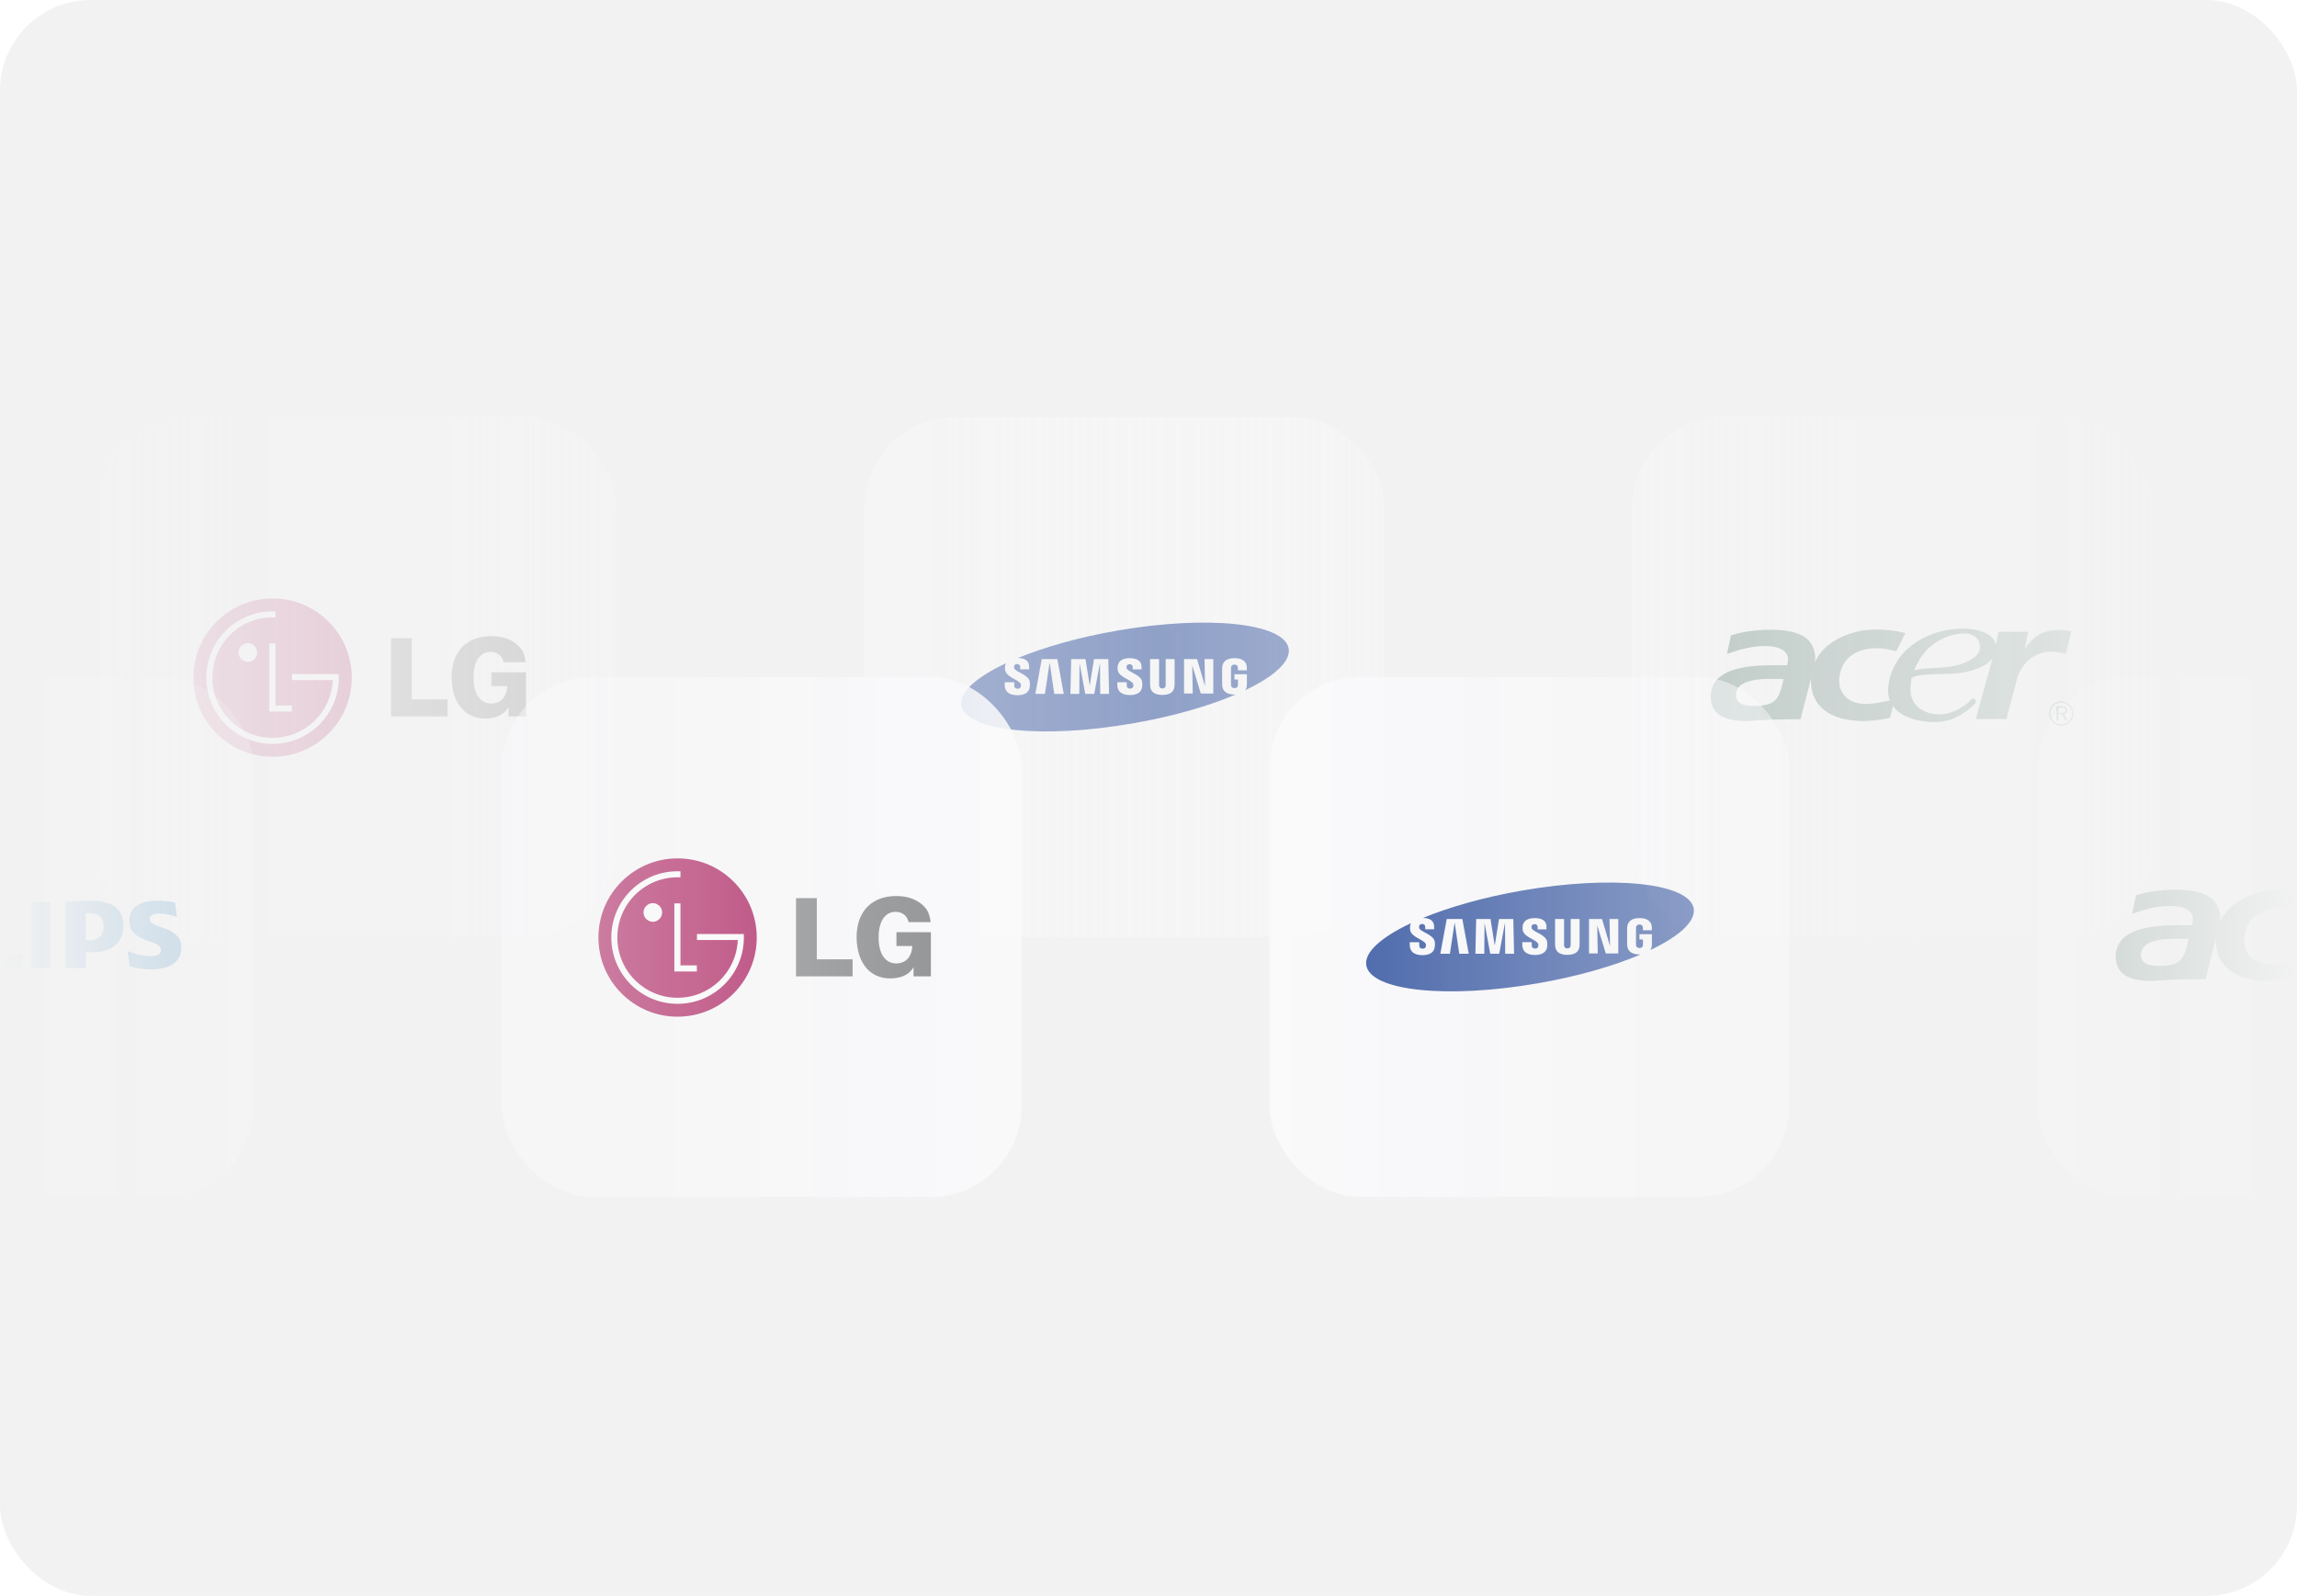 <svg width="380" height="264" viewBox="0 0 380 264" fill="none" xmlns="http://www.w3.org/2000/svg" xmlns:xlink="http://www.w3.org/1999/xlink">
	<desc>
			Created with Pixso.
	</desc>
	<defs>
		<filter id="filter_6370_1399_dd" x="-117.5" y="62.5" width="480" height="99" filterUnits="userSpaceOnUse" color-interpolation-filters="sRGB">
			<feFlood flood-opacity="0" result="BackgroundImageFix"/>
			<feBlend mode="normal" in="SourceGraphic" in2="BackgroundImageFix" result="shape"/>
			<feGaussianBlur stdDeviation="2.167" result="effect_layerBlur_1"/>
		</filter>
		<filter id="filter_6370_1145_dd" x="-20837" y="-3640" width="0" height="0" filterUnits="userSpaceOnUse" color-interpolation-filters="sRGB">
			<feFlood flood-opacity="0" result="BackgroundImageFix"/>
			<feBlend mode="normal" in="SourceGraphic" in2="BackgroundImageFix" result="shape"/>
			<feGaussianBlur stdDeviation="2.1" result="effect_layerBlur_1"/>
		</filter>
		<linearGradient x1="380" y1="107.25" x2="-0" y2="107.25" id="paint_linear_6370_1042_0" gradientUnits="userSpaceOnUse">
			<stop stop-color="#FFFFFF" stop-opacity="0"/>
			<stop offset="0.495" stop-color="#CDCDCD"/>
			<stop offset="1" stop-color="#999999" stop-opacity="0"/>
		</linearGradient>
	</defs>
	<rect id="Rectangle 3611" rx="15" width="380" height="264" fill="#F2F2F2" fill-opacity="1"/>
	<mask id="mask6370_1042" mask-type="alpha" maskUnits="userSpaceOnUse" x="0" y="0" width="380" height="264">
		<rect id="Rectangle 3611" rx="15" width="380" height="264" fill="url(#paint_linear_6370_1042_0)" fill-opacity="1"/>
	</mask>
	<g mask="url(#mask6370_1042)">
		<g opacity="0.5" filter="url(#filter_6370_1399_dd)">
			<rect id="Rectangle 3611" x="16" y="69" rx="15" width="86" height="86" fill="#FAFAFC" fill-opacity="1"/>
			<path id="Vector" d="M45.09 125.19C52.33 125.19 58.19 119.33 58.19 112.09C58.19 104.86 52.33 99 45.09 99C37.86 99 32 104.86 32 112.09C32 119.33 37.86 125.19 45.09 125.19Z" fill="#A70B52" fill-opacity="1" fill-rule="nonzero"/>
			<path id="Vector" d="M48.28 116.7L45.57 116.7L45.57 106.45L44.56 106.45L44.56 117.71L45.57 117.71L45.57 117.71L48.28 117.71L48.28 116.7Z" fill="#FFFFFF" fill-opacity="1" fill-rule="nonzero"/>
			<path id="Vector" d="M55.05 112.51L48.3 112.51L48.3 111.51L56.04 111.51C56.05 111.7 56.06 111.9 56.06 112.09C56.06 118.15 51.15 123.06 45.09 123.06C39.04 123.06 34.13 118.15 34.13 112.09C34.13 106.04 39.04 101.13 45.09 101.13C45.25 101.13 45.41 101.13 45.57 101.14L45.57 102.14C45.41 102.13 45.25 102.13 45.09 102.13C39.59 102.13 35.13 106.59 35.13 112.09C35.13 117.6 39.59 122.06 45.09 122.06C50.45 122.06 54.82 117.84 55.05 112.54L55.05 112.51Z" fill="#FFFFFF" fill-opacity="1" fill-rule="nonzero"/>
			<path id="Vector" d="M41 109.49C41.41 109.49 41.8 109.32 42.09 109.03C42.38 108.75 42.54 108.35 42.54 107.94C42.54 107.54 42.38 107.14 42.09 106.86C41.8 106.57 41.41 106.4 41 106.4C40.59 106.4 40.2 106.57 39.91 106.86C39.62 107.14 39.46 107.54 39.46 107.94C39.46 108.35 39.62 108.75 39.91 109.03C40.2 109.32 40.59 109.49 41 109.49Z" fill="#FFFFFF" fill-opacity="1" fill-rule="nonzero"/>
			<path id="Vector" d="M64.69 118.52L74.05 118.52L74.05 115.69L68.13 115.69L68.13 105.57L64.69 105.57L64.69 118.52ZM85.36 106.49C84.29 105.65 82.91 105.23 81.26 105.23C79.3 105.23 77.66 105.83 76.53 106.97C75.34 108.16 74.71 109.91 74.71 112.03C74.71 114.3 75.38 116.21 76.58 117.42C77.53 118.36 78.79 118.86 80.24 118.86C83.41 118.86 84.13 116.96 84.13 116.96L84.13 118.52L87 118.52L87 111.21L81.3 111.21L81.3 113.5L83.92 113.5C83.92 113.5 83.95 116.38 81.24 116.38C80.55 116.38 79.94 116.13 79.47 115.66C78.73 114.92 78.34 113.69 78.34 112.08C78.34 109.43 79.4 107.84 81.17 107.84C82.27 107.84 83.1 108.52 83.31 109.55L86.96 109.55C86.77 108.06 86.36 107.28 85.36 106.49Z" fill="#808183" fill-opacity="1" fill-rule="nonzero"/>
			<rect id="Rectangle 3611" x="270" y="69" rx="15" width="86" height="86" fill="#FAFAFC" fill-opacity="1"/>
			<path id="Vector" d="M330.63 104.52L335.54 104.52L334.96 107.37C336.46 105.03 338.17 104.35 340.28 104.21C341 104.18 341.9 104.28 342.69 104.4L341.75 108.15C340.98 107.95 340.16 107.81 339.43 107.81C336.53 107.76 334.38 109.72 333.63 112.52L331.94 118.95L326.86 118.95C328.12 114.14 329.79 108.9 330.63 104.52Z" fill="#376355" fill-opacity="1" fill-rule="evenodd"/>
			<path id="Vector" d="M316.68 110.93C317.53 110.52 320.48 110.57 322.38 110.32C324.59 110.06 327.65 108.85 327.58 107.01C327.46 105.05 325.72 104.61 324.1 104.83C320.28 105.38 317.79 107.89 316.68 110.93ZM316.21 112.18C316.11 113.03 316 113.93 316.07 114.6C316.39 117 318.49 118.11 320.74 118.19C322.61 118.23 324.89 117.11 326.13 115.72C326.37 115.45 326.64 115.54 326.79 115.75C326.92 115.91 326.87 116.27 326.76 116.38C324.81 118.32 322.8 119.41 320.02 119.44C316.85 119.46 312.88 118.25 312.4 114.97C312.33 114.58 312.33 114.14 312.38 113.68C313.01 107.59 318.57 104.3 324.03 104.01C326.64 103.87 330.41 104.55 330.19 107.37C329.98 110.35 325.48 111.39 322.55 111.46C320.09 111.53 317.05 111.52 316.21 112.18Z" fill="#376355" fill-opacity="1" fill-rule="evenodd"/>
			<path id="Vector" d="M313.48 115.62L312.66 118.76C311.28 119.05 309.49 119.32 307.85 119.27C302.96 119.17 299.38 116.92 299.6 112.28C299.87 106.94 305.16 104.21 310.26 104.14C311.96 104.14 313.5 104.3 315.22 104.72L313.7 107.74C312.59 107.42 311.09 107.13 309.59 107.28C307.24 107.45 305.09 108.7 304.46 111.17C303.64 114.26 305.43 116.44 308.6 116.44C310.26 116.44 311.88 116.1 313.48 115.62Z" fill="#376355" fill-opacity="1" fill-rule="evenodd"/>
			<path id="Vector" d="M292.84 104.18C296.92 104.18 300 105.12 300.29 108.51C300.4 109.82 299.93 110.98 299.57 112.36L297.86 118.98C294.6 118.98 291.94 119.05 288.99 119.29C286.26 119.29 283 118.71 283 115.23C283.05 109.54 291.87 110.06 295.61 110.06C296.41 107.79 294.55 106.87 291.94 106.87C289.57 106.87 287.62 107.54 285.71 108.17L286.38 105.1C288.24 104.5 290.63 104.18 292.84 104.18ZM295.06 112.33C293 112.33 287.18 111.84 287.18 114.99C287.18 116.56 288.83 116.79 290.2 116.79C293.82 116.79 294.39 115.53 295.06 112.33ZM340.99 116.03C340.73 116.03 340.47 116.08 340.23 116.18C339.99 116.28 339.77 116.42 339.59 116.61C339.2 117.02 338.98 117.53 338.98 118.06C338.98 118.59 339.2 119.07 339.56 119.46C339.95 119.85 340.46 120.07 340.99 120.07C341.52 120.07 342.03 119.85 342.42 119.46C342.8 119.07 343 118.59 343 118.06C343 117.5 342.8 117 342.42 116.63C342.03 116.25 341.52 116.03 340.99 116.03ZM342.8 118.06C342.8 118.54 342.61 118.98 342.27 119.32C341.93 119.65 341.47 119.84 340.99 119.85C340.75 119.85 340.52 119.8 340.3 119.71C340.08 119.62 339.88 119.48 339.71 119.32C339.37 118.98 339.18 118.52 339.18 118.06C339.18 117.58 339.37 117.12 339.71 116.75C340.05 116.41 340.51 116.22 340.99 116.22C341.47 116.22 341.93 116.42 342.27 116.78C342.61 117.12 342.8 117.55 342.8 118.06ZM341.04 116.85L340.22 116.85L340.22 119.17L340.53 119.17L340.53 118.13L341.11 118.13L341.62 119.17L341.98 119.17L341.45 118.11C341.79 118.06 342.01 117.82 342.01 117.5C342.01 117.04 341.69 116.85 341.04 116.85ZM340.99 117.07C341.45 117.07 341.69 117.19 341.69 117.48C341.69 117.84 341.47 117.94 340.99 117.94L340.53 117.94L340.53 117.07L340.99 117.07Z" fill="#376355" fill-opacity="1" fill-rule="evenodd"/>
			<rect id="Rectangle 3611" x="-111" y="69" rx="15" width="86" height="86" fill="#FAFAFC" fill-opacity="1"/>
			<path id="Vector" d="M-92.71 110.2C-92.71 111.61 -93.39 112.57 -95.13 112.57L-95.67 112.57L-95.67 108.06C-95.48 108.05 -95.3 108.05 -95.13 108.05C-93.49 108.05 -92.71 108.83 -92.71 110.2ZM-94.49 114.53C-91.39 114.53 -89.42 112.93 -89.42 110.15C-89.42 107.09 -91.52 106 -94.94 106C-96.27 106 -97.86 106.09 -99 106.22L-99 117.14L-95.67 117.14L-95.67 114.53L-94.49 114.53ZM-49.87 110.2C-49.87 111.61 -50.56 112.57 -52.29 112.57L-52.84 112.57L-52.84 108.06C-52.65 108.05 -52.46 108.05 -52.29 108.05C-50.65 108.05 -49.87 108.83 -49.87 110.2ZM-51.65 114.53C-48.55 114.53 -46.59 112.93 -46.59 110.15C-46.59 107.09 -48.69 106 -52.11 106C-53.43 106 -55.03 106.09 -56.17 106.22L-56.17 117.14L-52.84 117.14L-52.84 114.53L-51.65 114.53ZM-42.26 109.01C-42.26 108.41 -41.66 108.14 -40.71 108.14C-39.66 108.14 -38.51 108.37 -37.74 108.69L-38.01 106.32C-38.88 106.13 -39.66 106 -41.07 106C-43.76 106 -45.59 107.06 -45.59 109.28C-45.59 113.12 -40.38 112.34 -40.38 114.12C-40.38 114.81 -40.89 115.17 -42.12 115.17C-43.21 115.17 -44.9 114.81 -45.91 114.3L-45.54 116.82C-44.54 117.18 -43.17 117.36 -42.07 117.36C-39.29 117.36 -37.01 116.45 -37.01 113.71C-37.01 110.06 -42.26 110.74 -42.26 109.01ZM-58.68 106.22L-62.01 106.22L-62.01 117.14L-58.68 117.14L-58.68 106.22ZM-72.18 106.22L-75.51 106.22L-75.51 117.14L-72.18 117.14L-72.18 106.22ZM-66.39 114.94L-66.39 106.22L-69.72 106.22L-69.72 117.14L-63.7 117.14L-63.19 114.94L-66.39 114.94ZM-77.98 106.22L-81.31 106.22L-81.31 110.56L-84.77 110.56L-84.77 106.22L-88.1 106.22L-88.1 117.14L-84.77 117.14L-84.77 112.84L-81.31 112.84L-81.31 117.14L-77.98 117.14L-77.98 106.22Z" fill="#1978BE" fill-opacity="1" fill-rule="nonzero"/>
			<rect id="Rectangle 3611" x="143" y="69" rx="15" width="86" height="86" fill="#FAFAFC" fill-opacity="1"/>
			<path id="Vector" d="M213.19 107.28C212.45 103.05 199.73 101.73 184.77 104.33C178.49 105.42 172.82 107.04 168.4 108.85C169.08 108.87 169.59 109.02 169.89 109.33C170.13 109.57 170.25 109.9 170.25 110.31L170.25 110.73L168.78 110.73L168.78 110.36C168.78 110.05 168.6 109.85 168.27 109.85C168 109.85 167.83 109.98 167.77 110.22C167.75 110.32 167.76 110.42 167.78 110.52C167.93 111.16 170.11 111.56 170.35 112.74C170.38 112.89 170.42 113.22 170.35 113.69C170.22 114.64 169.38 115.01 168.31 115.01C166.82 115.01 166.22 114.3 166.22 113.33L166.22 112.87L167.79 112.87L167.79 113.44C167.79 113.77 168.02 113.94 168.35 113.94C168.65 113.94 168.82 113.82 168.88 113.57C168.91 113.46 168.93 113.29 168.87 113.16C168.58 112.43 166.55 112.09 166.3 110.91C166.24 110.64 166.24 110.42 166.28 110.13C166.31 109.99 166.35 109.85 166.42 109.72C161.52 112.02 158.65 114.54 159.03 116.71C159.77 120.95 172.49 122.27 187.44 119.66C194.02 118.52 199.93 116.81 204.43 114.89C204.36 114.89 204.3 114.9 204.23 114.9C203.21 114.9 202.29 114.51 202.2 113.47C202.18 113.28 202.18 113.2 202.18 113.09L202.18 110.68C202.18 110.58 202.19 110.4 202.2 110.3C202.32 109.29 203.12 108.88 204.23 108.88C205.09 108.88 206.14 109.12 206.26 110.3C206.27 110.45 206.27 110.61 206.27 110.66L206.27 110.89L204.79 110.89L204.79 110.55C204.79 110.54 204.79 110.42 204.77 110.34C204.75 110.22 204.64 109.94 204.22 109.94C203.8 109.94 203.7 110.22 203.67 110.34C203.65 110.4 203.65 110.5 203.65 110.61L203.65 113.22C203.65 113.31 203.65 113.38 203.66 113.43C203.67 113.47 203.74 113.83 204.23 113.83C204.71 113.83 204.78 113.47 204.79 113.43C204.8 113.36 204.8 113.28 204.8 113.22L204.8 112.41L204.22 112.41L204.22 111.54L206.28 111.54L206.28 113.09C206.28 113.19 206.28 113.27 206.26 113.47C206.24 113.74 206.15 113.97 206.02 114.17C210.78 111.91 213.56 109.43 213.19 107.28ZM174.41 114.79L173.66 109.69L173.63 109.69L172.86 114.79L171.28 114.79L172.34 109.03L174.92 109.03L175.98 114.79L174.41 114.79ZM182.01 114.79L181.98 109.79L181.95 109.79L181.02 114.79L179.54 114.79L178.61 109.79L178.59 109.79L178.55 114.79L177.08 114.79L177.21 109.03L179.58 109.03L180.26 113.3L180.3 113.3L180.99 109.03L183.35 109.03L183.48 114.79L182.01 114.79ZM188.94 113.67C188.78 114.79 187.69 114.98 186.92 114.98C185.63 114.98 184.84 114.43 184.84 113.32L184.84 112.86L186.4 112.86L186.4 113.43C186.4 113.74 186.61 113.92 186.95 113.92C187.25 113.92 187.42 113.8 187.48 113.56C187.51 113.44 187.52 113.28 187.47 113.15C187.19 112.43 185.17 112.08 184.92 110.92C184.87 110.66 184.86 110.43 184.91 110.15C185.08 109.1 186.09 108.88 186.9 108.88C187.63 108.88 188.16 109.04 188.48 109.36C188.72 109.59 188.84 109.92 188.84 110.32L188.84 110.74L187.38 110.74L187.38 110.37C187.38 110.06 187.19 109.88 186.88 109.88C186.6 109.88 186.43 110 186.37 110.24C186.36 110.34 186.36 110.44 186.38 110.53C186.54 111.17 188.7 111.56 188.93 112.73C188.96 112.88 189.01 113.21 188.94 113.67ZM194.32 113.15C194.32 113.25 194.31 113.47 194.3 113.53C194.22 114.47 193.54 114.96 192.29 114.96C191.04 114.96 190.36 114.47 190.28 113.53C190.27 113.4 190.26 113.27 190.26 113.15L190.26 109.03L191.75 109.03L191.75 113.28C191.75 113.37 191.75 113.44 191.76 113.49C191.78 113.59 191.87 113.89 192.29 113.89C192.71 113.89 192.81 113.59 192.83 113.49C192.83 113.44 192.84 113.37 192.84 113.28L192.84 109.03L194.32 109.03L194.32 113.15ZM200.72 114.73L198.65 114.73L197.27 110.17L197.24 110.17L197.32 114.73L195.88 114.73L195.88 109.03L198.03 109.03L199.32 113.41L199.35 113.41L199.27 109.03L200.72 109.03L200.72 114.73Z" fill="#2D4F9E" fill-opacity="1" fill-rule="nonzero"/>
		</g>
	</g>
	<g mask="url(#mask6370_1042)">
		<rect id="Rectangle 3611" x="83" y="112" rx="15" width="86" height="86" fill="#FAFAFC" fill-opacity="1"/>
		<path id="Vector" d="M112.09 168.19C119.33 168.19 125.19 162.33 125.19 155.09C125.19 147.86 119.33 142 112.09 142C104.86 142 99 147.86 99 155.09C99 162.33 104.86 168.19 112.09 168.19Z" fill="#A70B52" fill-opacity="1" fill-rule="nonzero"/>
		<path id="Vector" d="" fill="#EAEAEA" fill-opacity="0" fill-rule="evenodd"/>
		<path id="Vector" d="M115.28 159.7L112.57 159.7L112.57 149.45L111.56 149.45L111.56 160.71L112.57 160.71L112.57 160.71L115.28 160.71L115.28 159.7Z" fill="#FFFFFF" fill-opacity="1" fill-rule="nonzero"/>
		<path id="Vector" d="" fill="#EAEAEA" fill-opacity="0" fill-rule="evenodd"/>
		<path id="Vector" d="M122.05 155.51L115.3 155.51L115.3 154.51L123.04 154.51C123.05 154.7 123.06 154.89 123.06 155.09C123.06 161.15 118.15 166.06 112.09 166.06C106.04 166.06 101.13 161.15 101.13 155.09C101.13 149.04 106.04 144.13 112.09 144.13C112.25 144.13 112.41 144.13 112.57 144.14L112.57 145.14C112.41 145.13 112.25 145.13 112.09 145.13C106.59 145.13 102.13 149.59 102.13 155.09C102.13 160.6 106.59 165.06 112.09 165.06C117.45 165.06 121.82 160.84 122.05 155.54L122.05 155.51Z" fill="#FFFFFF" fill-opacity="1" fill-rule="nonzero"/>
		<path id="Vector" d="" fill="#EAEAEA" fill-opacity="0" fill-rule="evenodd"/>
		<path id="Vector" d="M108 152.49C108.41 152.49 108.8 152.32 109.09 152.03C109.38 151.75 109.54 151.35 109.54 150.94C109.54 150.54 109.38 150.14 109.09 149.86C108.8 149.57 108.41 149.4 108 149.4C107.6 149.4 107.2 149.57 106.91 149.86C106.62 150.14 106.46 150.54 106.46 150.94C106.46 151.35 106.62 151.75 106.91 152.03C107.2 152.32 107.6 152.49 108 152.49Z" fill="#FFFFFF" fill-opacity="1" fill-rule="nonzero"/>
		<path id="Vector" d="" fill="#EAEAEA" fill-opacity="0" fill-rule="evenodd"/>
		<path id="Vector" d="M131.69 161.52L141.05 161.52L141.05 158.7L135.13 158.7L135.13 148.57L131.69 148.57L131.69 161.52ZM152.36 149.49C151.29 148.65 149.91 148.23 148.26 148.23C146.3 148.23 144.67 148.83 143.53 149.97C142.34 151.16 141.71 152.91 141.71 155.03C141.71 157.3 142.38 159.21 143.58 160.42C144.53 161.36 145.79 161.86 147.24 161.86C150.41 161.86 151.13 159.96 151.13 159.96L151.13 161.52L154 161.52L154 154.21L148.3 154.21L148.3 156.5L150.92 156.5C150.92 156.5 150.95 159.38 148.24 159.38C147.55 159.38 146.94 159.13 146.47 158.66C145.73 157.92 145.35 156.69 145.35 155.08C145.35 152.43 146.4 150.84 148.17 150.84C149.27 150.84 150.1 151.52 150.31 152.55L153.96 152.55C153.77 151.06 153.36 150.28 152.36 149.49Z" fill="#808183" fill-opacity="1" fill-rule="nonzero"/>
		<path id="Vector" d="" fill="#EAEAEA" fill-opacity="0" fill-rule="evenodd"/>
		<rect id="Rectangle 3611" x="337" y="112" rx="15" width="86" height="86" fill="#FAFAFC" fill-opacity="1"/>
		<path id="Vector" d="M397.63 147.52L402.54 147.52L401.96 150.37C403.46 148.03 405.17 147.35 407.28 147.21C408 147.18 408.9 147.28 409.69 147.4L408.75 151.15C407.98 150.95 407.16 150.81 406.43 150.81C403.53 150.76 401.38 152.72 400.63 155.52L398.94 161.95L393.86 161.95C395.12 157.14 396.79 151.9 397.63 147.52Z" fill="#376355" fill-opacity="1" fill-rule="evenodd"/>
		<path id="Vector" d="M383.68 153.93C384.53 153.52 387.48 153.57 389.38 153.32C391.59 153.06 394.65 151.85 394.58 150.01C394.46 148.05 392.72 147.61 391.1 147.83C387.28 148.38 384.79 150.89 383.68 153.93ZM383.21 155.18C383.11 156.03 383 156.92 383.08 157.6C383.39 160 385.49 161.11 387.74 161.19C389.61 161.23 391.89 160.11 393.13 158.72C393.37 158.45 393.64 158.54 393.79 158.75C393.92 158.91 393.87 159.27 393.76 159.38C391.81 161.32 389.8 162.41 387.02 162.44C383.85 162.46 379.88 161.25 379.4 157.97C379.33 157.58 379.33 157.14 379.38 156.68C380.01 150.59 385.57 147.3 391.03 147.01C393.64 146.87 397.41 147.55 397.19 150.37C396.98 153.35 392.48 154.39 389.55 154.46C387.09 154.53 384.05 154.52 383.21 155.18Z" fill="#376355" fill-opacity="1" fill-rule="evenodd"/>
		<path id="Vector" d="M380.48 158.62L379.66 161.76C378.28 162.05 376.49 162.32 374.85 162.27C369.96 162.17 366.38 159.92 366.6 155.28C366.87 149.94 372.16 147.21 377.26 147.14C378.96 147.14 380.5 147.3 382.22 147.72L380.7 150.74C379.59 150.42 378.09 150.13 376.59 150.28C374.24 150.45 372.09 151.7 371.46 154.17C370.64 157.26 372.43 159.44 375.6 159.44C377.26 159.44 378.88 159.1 380.48 158.62Z" fill="#376355" fill-opacity="1" fill-rule="evenodd"/>
		<path id="Vector" d="M359.84 147.18C363.92 147.18 367 148.12 367.29 151.51C367.4 152.82 366.93 153.98 366.57 155.36L364.86 161.98C361.6 161.98 358.94 162.05 355.99 162.29C353.26 162.29 350 161.71 350 158.23C350.05 152.54 358.87 153.06 362.61 153.06C363.41 150.78 361.55 149.87 358.94 149.87C356.57 149.87 354.62 150.54 352.71 151.17L353.38 148.1C355.24 147.5 357.63 147.18 359.84 147.18ZM362.06 155.33C360 155.33 354.18 154.84 354.18 157.99C354.18 159.56 355.83 159.79 357.2 159.79C360.83 159.79 361.39 158.53 362.06 155.33ZM407.99 159.03C407.73 159.03 407.47 159.08 407.23 159.18C406.99 159.28 406.77 159.42 406.59 159.61C406.2 160.02 405.98 160.53 405.98 161.06C405.98 161.59 406.2 162.07 406.56 162.46C406.95 162.85 407.46 163.07 407.99 163.07C408.52 163.07 409.03 162.85 409.42 162.46C409.8 162.07 410 161.59 410 161.06C410 160.5 409.8 160 409.42 159.63C409.03 159.25 408.52 159.03 407.99 159.03ZM409.8 161.06C409.8 161.54 409.61 161.98 409.27 162.32C408.93 162.65 408.47 162.84 407.99 162.85C407.75 162.85 407.52 162.8 407.3 162.71C407.08 162.62 406.88 162.48 406.71 162.32C406.37 161.98 406.18 161.52 406.18 161.06C406.18 160.58 406.37 160.12 406.71 159.75C407.05 159.41 407.51 159.22 407.99 159.22C408.47 159.22 408.93 159.42 409.27 159.78C409.61 160.12 409.8 160.55 409.8 161.06ZM408.04 159.85L407.22 159.85L407.22 162.17L407.53 162.17L407.53 161.13L408.11 161.13L408.62 162.17L408.98 162.17L408.45 161.11C408.79 161.06 409.01 160.82 409.01 160.5C409.01 160.04 408.69 159.85 408.04 159.85ZM407.99 160.07C408.45 160.07 408.69 160.19 408.69 160.48C408.69 160.84 408.47 160.94 407.99 160.94L407.53 160.94L407.53 160.07L407.99 160.07Z" fill="#376355" fill-opacity="1" fill-rule="evenodd"/>
		<rect id="Rectangle 3611" x="-44" y="112" rx="15" width="86" height="86" fill="#FAFAFC" fill-opacity="1"/>
		<path id="Vector" d="M-25.71 153.2C-25.71 154.61 -26.39 155.57 -28.13 155.57L-28.67 155.57L-28.67 151.06C-28.48 151.05 -28.3 151.05 -28.13 151.05C-26.49 151.05 -25.71 151.83 -25.71 153.2ZM-27.49 157.53C-24.39 157.53 -22.42 155.93 -22.42 153.15C-22.42 150.09 -24.52 149 -27.94 149C-29.27 149 -30.86 149.09 -32 149.22L-32 160.14L-28.67 160.14L-28.67 157.53L-27.49 157.53ZM17.13 153.2C17.13 154.61 16.44 155.57 14.71 155.57L14.16 155.57L14.16 151.06C14.35 151.05 14.54 151.05 14.71 151.05C16.35 151.05 17.13 151.83 17.13 153.2ZM15.35 157.53C18.45 157.53 20.41 155.93 20.41 153.15C20.41 150.09 18.31 149 14.89 149C13.57 149 11.97 149.09 10.83 149.22L10.83 160.14L14.16 160.14L14.16 157.53L15.35 157.53ZM24.74 152.01C24.74 151.42 25.34 151.14 26.29 151.14C27.34 151.14 28.49 151.37 29.26 151.69L28.99 149.32C28.12 149.13 27.34 149 25.93 149C23.24 149 21.41 150.06 21.41 152.28C21.41 156.12 26.62 155.34 26.62 157.12C26.62 157.81 26.11 158.17 24.88 158.17C23.79 158.17 22.1 157.81 21.09 157.3L21.46 159.82C22.46 160.18 23.83 160.36 24.93 160.36C27.71 160.36 29.99 159.45 29.99 156.71C29.99 153.06 24.74 153.74 24.74 152.01ZM8.32 149.22L4.99 149.22L4.99 160.14L8.32 160.14L8.32 149.22ZM-5.18 149.22L-8.51 149.22L-8.51 160.14L-5.18 160.14L-5.18 149.22ZM0.61 157.94L0.61 149.22L-2.72 149.22L-2.72 160.14L3.3 160.14L3.81 157.94L0.61 157.94ZM-10.98 149.22L-14.31 149.22L-14.31 153.56L-17.77 153.56L-17.77 149.22L-21.1 149.22L-21.1 160.14L-17.77 160.14L-17.77 155.84L-14.31 155.84L-14.31 160.14L-10.98 160.14L-10.98 149.22Z" fill="#1978BE" fill-opacity="1" fill-rule="nonzero"/>
		<rect id="Rectangle 3611" x="210" y="112" rx="15" width="86" height="86" fill="#FAFAFC" fill-opacity="1"/>
		<path id="Vector" d="M280.19 150.28C279.45 146.05 266.73 144.73 251.77 147.33C245.49 148.42 239.82 150.04 235.4 151.85C236.08 151.87 236.59 152.02 236.89 152.33C237.13 152.57 237.25 152.9 237.25 153.31L237.25 153.73L235.78 153.73L235.78 153.36C235.78 153.05 235.6 152.85 235.27 152.85C235 152.85 234.83 152.98 234.77 153.22C234.75 153.32 234.76 153.42 234.78 153.52C234.93 154.16 237.11 154.56 237.35 155.74C237.38 155.89 237.42 156.22 237.35 156.69C237.22 157.64 236.38 158.01 235.31 158.01C233.82 158.01 233.22 157.3 233.22 156.33L233.22 155.87L234.79 155.87L234.79 156.44C234.79 156.77 235.02 156.94 235.35 156.94C235.65 156.94 235.82 156.82 235.88 156.57C235.91 156.46 235.93 156.29 235.87 156.16C235.58 155.43 233.55 155.09 233.3 153.91C233.24 153.64 233.24 153.42 233.28 153.13C233.31 152.99 233.35 152.85 233.42 152.72C228.52 155.02 225.65 157.54 226.03 159.71C226.77 163.95 239.49 165.27 254.44 162.66C261.02 161.52 266.93 159.81 271.43 157.89C271.36 157.89 271.3 157.9 271.23 157.9C270.21 157.9 269.29 157.51 269.2 156.47C269.18 156.28 269.18 156.2 269.18 156.09L269.18 153.68C269.18 153.58 269.19 153.4 269.2 153.3C269.32 152.29 270.12 151.88 271.23 151.88C272.09 151.88 273.14 152.12 273.26 153.3C273.27 153.45 273.27 153.61 273.27 153.66L273.27 153.89L271.79 153.89L271.79 153.55C271.79 153.54 271.79 153.42 271.77 153.34C271.75 153.22 271.64 152.94 271.22 152.94C270.8 152.94 270.7 153.22 270.67 153.34C270.65 153.4 270.65 153.5 270.65 153.61L270.65 156.22C270.65 156.31 270.65 156.38 270.66 156.43C270.67 156.47 270.74 156.83 271.23 156.83C271.71 156.83 271.78 156.47 271.79 156.43C271.8 156.36 271.8 156.28 271.8 156.22L271.8 155.41L271.22 155.41L271.22 154.54L273.28 154.54L273.28 156.09C273.28 156.19 273.28 156.27 273.26 156.47C273.24 156.74 273.15 156.97 273.01 157.17C277.78 154.91 280.56 152.43 280.19 150.28ZM241.41 157.78L240.66 152.69L240.63 152.69L239.86 157.78L238.28 157.78L239.34 152.03L241.92 152.03L242.98 157.78L241.41 157.78ZM249.01 157.78L248.98 152.79L248.95 152.79L248.02 157.78L246.54 157.78L245.61 152.79L245.59 152.79L245.55 157.78L244.08 157.78L244.21 152.03L246.58 152.03L247.26 156.3L247.3 156.3L247.99 152.03L250.35 152.03L250.48 157.78L249.01 157.78ZM255.94 156.67C255.78 157.78 254.69 157.98 253.92 157.98C252.63 157.98 251.84 157.43 251.84 156.32L251.84 155.86L253.4 155.86L253.4 156.43C253.4 156.74 253.61 156.92 253.95 156.92C254.25 156.92 254.42 156.8 254.48 156.56C254.51 156.44 254.52 156.28 254.47 156.15C254.19 155.43 252.17 155.08 251.92 153.92C251.87 153.66 251.86 153.43 251.91 153.15C252.08 152.1 253.09 151.88 253.9 151.88C254.63 151.88 255.16 152.04 255.48 152.36C255.72 152.59 255.84 152.92 255.84 153.32L255.84 153.74L254.38 153.74L254.38 153.37C254.38 153.06 254.19 152.88 253.88 152.88C253.6 152.88 253.43 153 253.37 153.24C253.36 153.34 253.36 153.44 253.38 153.53C253.54 154.17 255.7 154.56 255.93 155.73C255.96 155.88 256.01 156.21 255.94 156.67ZM261.32 156.15C261.32 156.25 261.31 156.47 261.3 156.53C261.22 157.47 260.54 157.96 259.29 157.96C258.04 157.96 257.36 157.47 257.28 156.53C257.27 156.4 257.26 156.27 257.26 156.15L257.26 152.03L258.75 152.03L258.75 156.28C258.75 156.37 258.75 156.44 258.76 156.49C258.78 156.59 258.87 156.89 259.29 156.89C259.71 156.89 259.81 156.59 259.82 156.49C259.83 156.44 259.84 156.37 259.84 156.28L259.84 152.03L261.32 152.03L261.32 156.15ZM267.72 157.73L265.65 157.73L264.26 153.17L264.24 153.17L264.32 157.73L262.88 157.73L262.88 152.03L265.03 152.03L266.32 156.41L266.35 156.41L266.27 152.03L267.72 152.03L267.72 157.73Z" fill="#2D4F9E" fill-opacity="1" fill-rule="nonzero"/>
	</g>
</svg>
